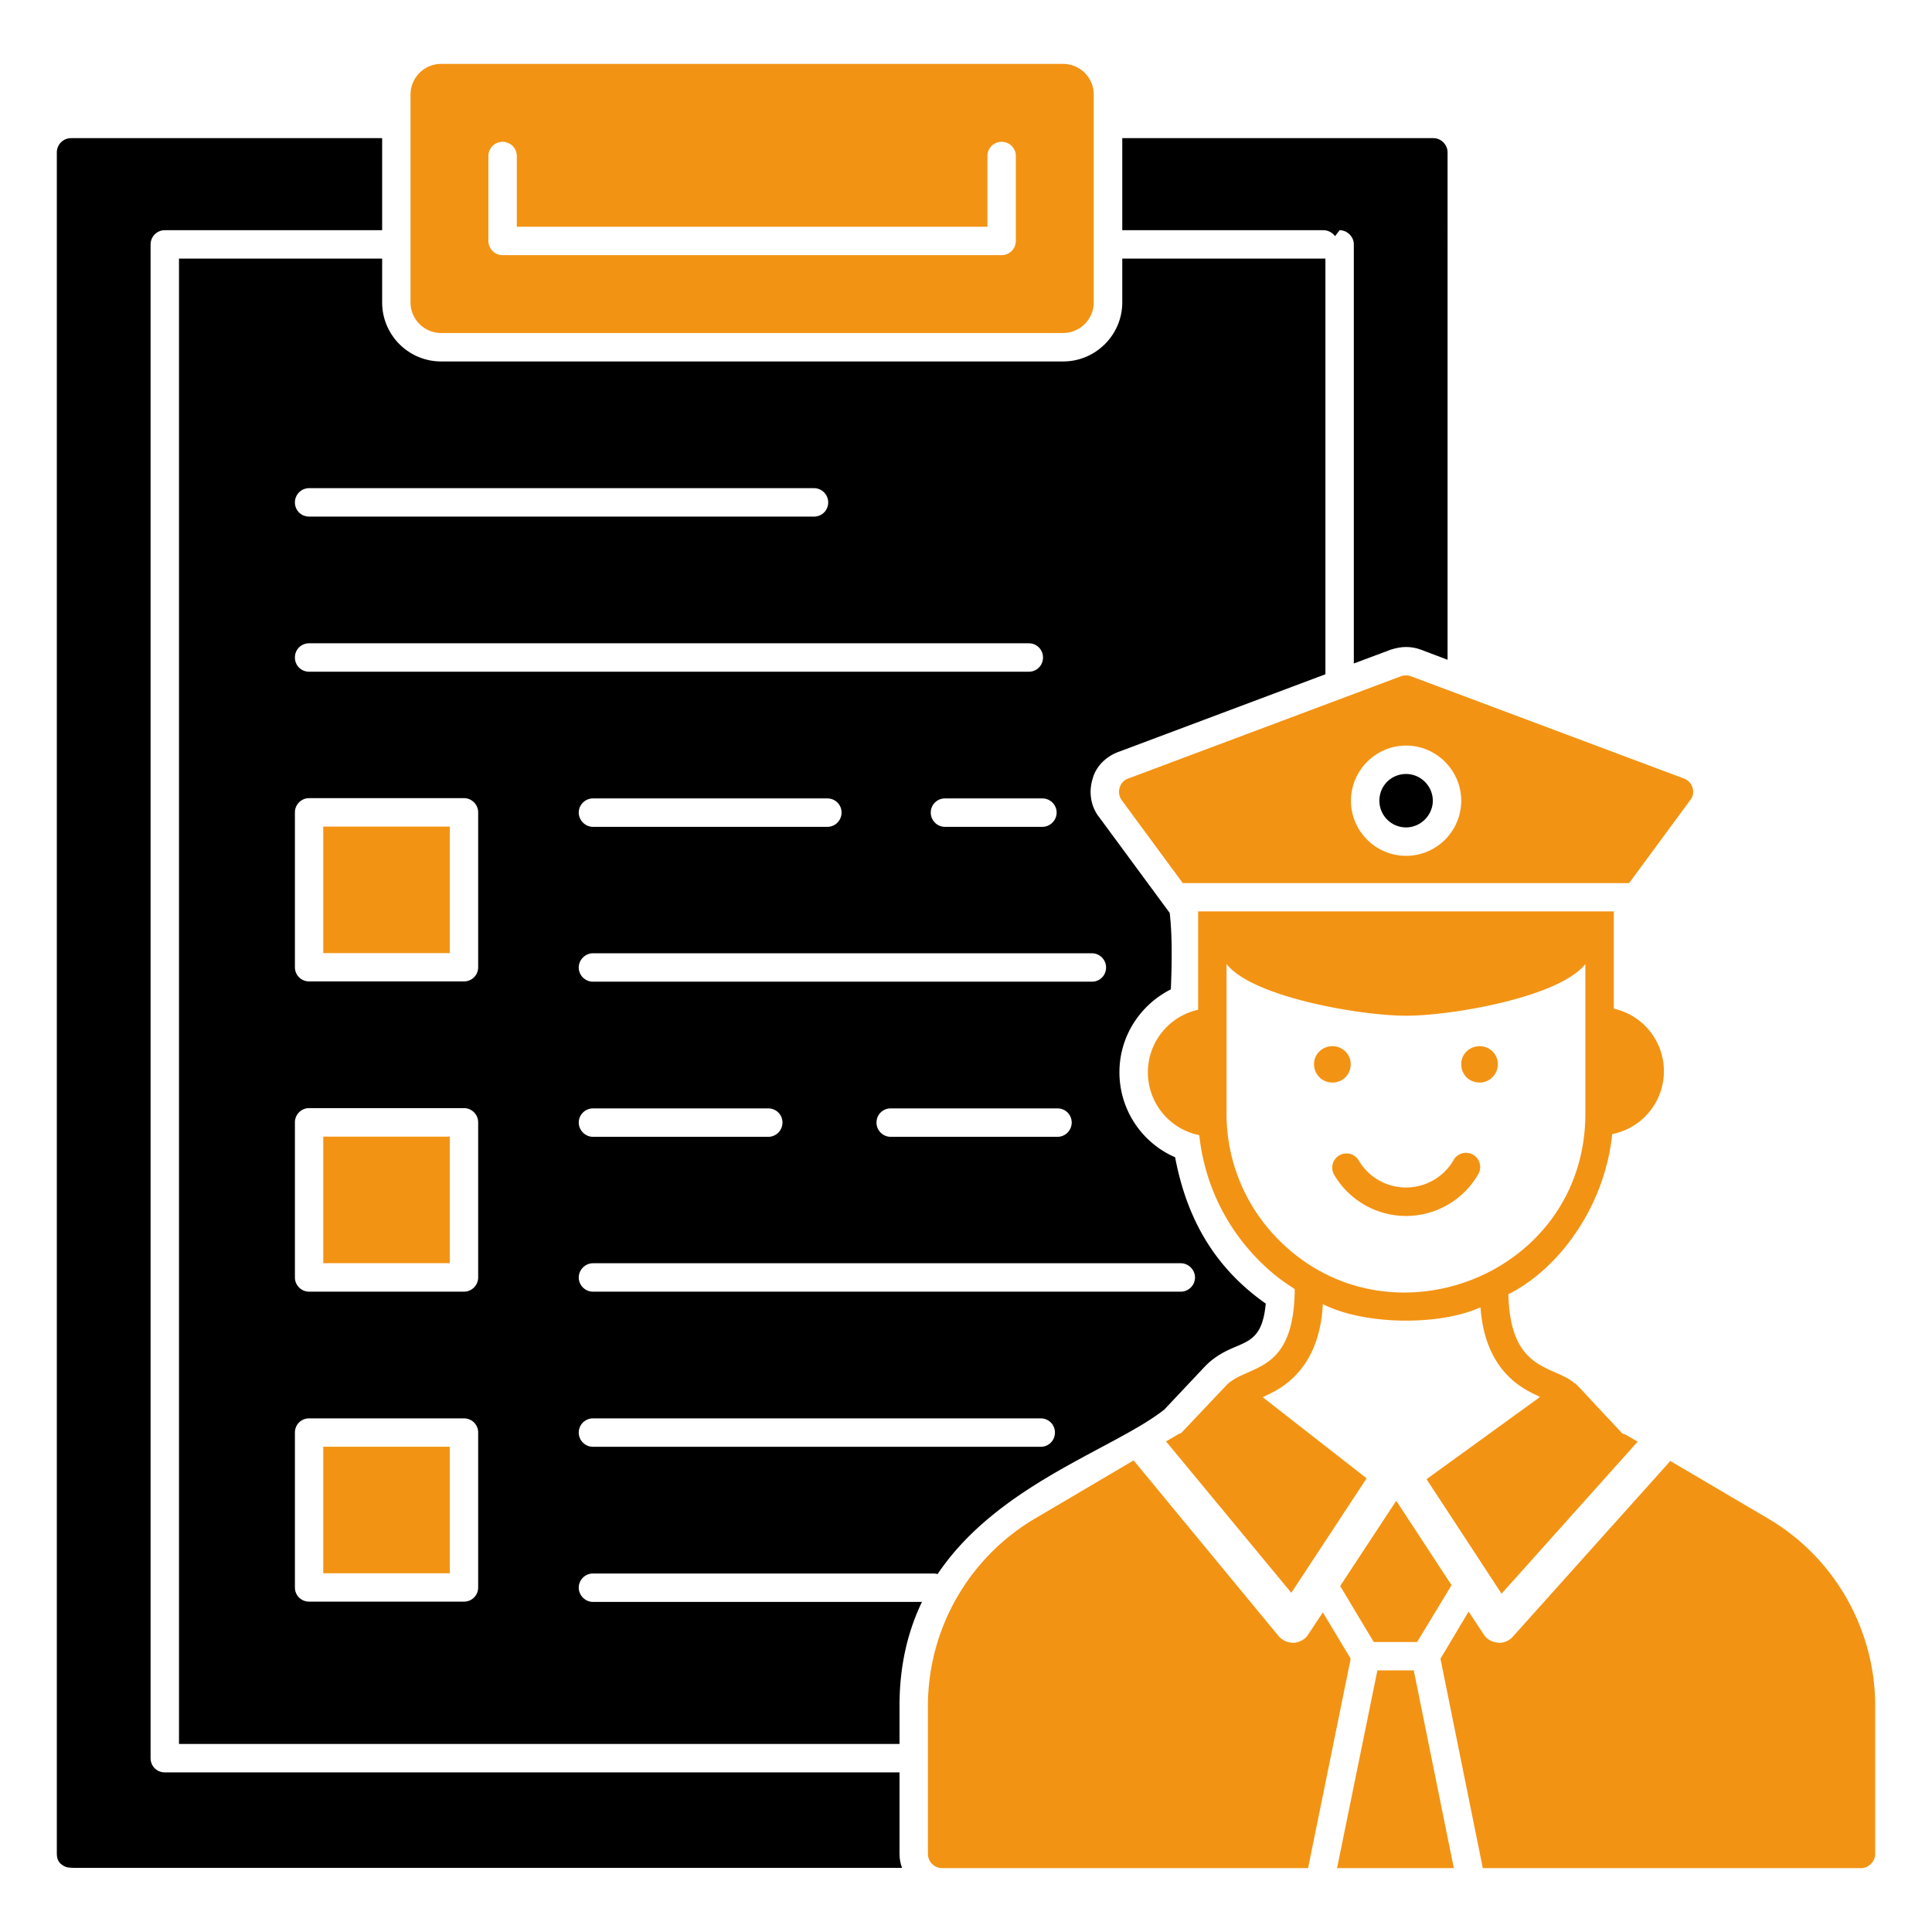 <svg id="SvgjsSvg1034" width="288" height="288" xmlns="http://www.w3.org/2000/svg" version="1.1" xmlns:xlink="http://www.w3.org/1999/xlink" xmlns:svgjs="http://svgjs.com/svgjs"><defs id="SvgjsDefs1035"></defs><g id="SvgjsG1036"><svg xmlns="http://www.w3.org/2000/svg" viewBox="0 0 68 68" width="288" height="288"><path d="M15.529 11.721h21.887a1.08 1.08 0 0 0 1.08-1.08V3.329a1.08 1.08 0 0 0-1.08-1.08H15.529a1.08 1.08 0 0 0-1.08 1.08v7.312c0 .597.483 1.08 1.08 1.08zm1.661-6.23a.5.5 0 1 1 1 0V7.98h16.564V5.49a.5.5 0 1 1 1 0V8.48a.5.5 0 0 1-.5.5H17.69a.5.5 0 0 1-.5-.5V5.49zm34.656 35.15a.501.501 0 0 0-.683.186 1.932 1.932 0 0 1-3.35 0 .501.501 0 0 0-.869.496c.52.91 1.494 1.475 2.544 1.475s2.025-.565 2.544-1.475a.5.5 0 0 0-.186-.682zm-5.286 16.11-.51.77c-.11.18-.3.28-.51.3-.22 0-.4-.08-.54-.24l-5.1-6.18-3.46 2.04a7.662 7.662 0 0 0-3.78 6.59v5.22c0 .27.22.5.5.5h12.88l1.5-7.37-.98-1.63zM49.14 52.842h-.01l-1.96 2.98 1.18 1.97h1.53l1.21-2-1.94-2.96zM48.48 58.792l-1.42 6.96h4.11l-1.41-6.96zM62.22 53.442l-3.43-2.02-5.54 6.18a.64.64 0 0 1-.48.22c-.02 0-.04 0-.05-.01a.626.626 0 0 1-.5-.29l-.53-.8-.99 1.66 1.49 7.37H65.5c.27 0 .5-.23.5-.5v-5.22c0-2.7-1.45-5.23-3.78-6.59zm-14.68-15.99c0-.35-.29-.63-.64-.63-.36 0-.65.28-.65.63 0 .37.29.65.65.65s.64-.28.64-.65zm4.54-.63c-.36 0-.65.28-.65.63 0 .37.28.65.65.65.35 0 .64-.29.64-.65 0-.35-.29-.63-.64-.63zM11.378 29.094h4.453v4.453h-4.453zM11.378 40.006h4.453v4.453h-4.453zM11.378 50.92h4.453v4.453h-4.453z" fill="#f39313" class="svgShape color000000-0 selectable"></path><path d="M31.66 62.382H5.8c-.28 0-.5-.22-.5-.5V8.602c0-.27.22-.5.5-.5h7.65v-3.24H2.5c-.28 0-.5.23-.5.5v59.88c0 .22.09.34.21.41.12.09.28.09.42.09h29.12c-.06-.15-.09-.32-.09-.49v-2.87zm15.33-54.07.16-.21c.27 0 .5.23.5.5v14.75l1.31-.49c.2-.06.36-.09.53-.09s.35.03.51.09l.95.36V5.362c0-.27-.23-.5-.5-.5H39.5v3.24h7.08c.17 0 .32.09.41.21z" fill="#000000" class="svgShape color000000-1 selectable"></path><path d="M20.37 55.882c0-.28.23-.5.5-.5h11.99c.05 0 .1.01.14.02 2.13-3.17 6.22-4.4 7.98-5.79l1.46-1.55c1.04-1.02 1.95-.42 2.11-2.18-1.95-1.37-2.82-3.2-3.19-5.15a3.262 3.262 0 0 1-1.96-2.99c0-1.28.74-2.38 1.81-2.92.04-.99.05-1.9-.04-2.69l-2.49-3.38c-.29-.37-.37-.88-.22-1.35.11-.42.47-.79.94-.95l7.25-2.72V9.102H39.5v1.54c0 1.15-.94 2.08-2.08 2.08H15.53c-1.15 0-2.08-.93-2.08-2.08v-1.54H6.3v52.28h25.36v-1.35c0-1.43.3-2.63.79-3.65H20.87c-.27 0-.5-.23-.5-.5zm16.26-4.96H20.87c-.27 0-.5-.22-.5-.5s.23-.5.5-.5h15.76c.28 0 .5.22.5.5s-.22.5-.5.5zm4.93-6.46c.27 0 .5.23.5.5 0 .28-.23.5-.5.5H20.87c-.27 0-.5-.22-.5-.5 0-.27.23-.5.5-.5h20.69zm-21.19-4.95c0-.28.23-.5.5-.5h6.17c.28 0 .5.22.5.5 0 .27-.22.5-.5.5h-6.17c-.27 0-.5-.23-.5-.5zm10.48 0c0-.28.22-.5.5-.5h5.87c.28 0 .5.22.5.5 0 .27-.22.5-.5.5h-5.87c-.28 0-.5-.23-.5-.5zm7.58-5.96c.28 0 .5.23.5.5 0 .28-.22.5-.5.5H20.87c-.27 0-.5-.22-.5-.5 0-.27.23-.5.5-.5h17.56zm-18.06-4.95c0-.28.23-.5.5-.5h8.25c.28 0 .5.22.5.5 0 .27-.22.5-.5.5h-8.25c-.27 0-.5-.23-.5-.5zm16.82 0c0 .27-.23.5-.5.5h-3.43c-.28 0-.5-.23-.5-.5 0-.28.22-.5.5-.5h3.43c.27 0 .5.22.5.5zm-26.31-11.42h17.77c.28 0 .5.23.5.5 0 .28-.22.5-.5.5H10.88c-.28 0-.5-.22-.5-.5 0-.27.22-.5.5-.5zm0 5.46h25.33c.28 0 .5.22.5.5s-.22.5-.5.5H10.88c-.28 0-.5-.22-.5-.5s.22-.5.5-.5zm5.95 33.23c0 .28-.22.5-.5.5h-5.45c-.28 0-.5-.22-.5-.5v-5.45c0-.28.22-.5.5-.5h5.45c.28 0 .5.22.5.5v5.45zm0-10.91c0 .27-.22.5-.5.5h-5.45c-.28 0-.5-.23-.5-.5v-5.46c0-.27.22-.5.5-.5h5.45c.28 0 .5.23.5.5v5.46zm0-10.92c0 .28-.22.5-.5.5h-5.45c-.28 0-.5-.22-.5-.5v-5.45c0-.27.22-.5.5-.5h5.45c.28 0 .5.23.5.5v5.45zm31.72-5.86c0 .52.42.94.94.94.51 0 .94-.43.94-.94s-.42-.94-.94-.94c-.53 0-.94.42-.94.94z" fill="#000000" class="svgShape color000000-2 selectable"></path><path d="m49.31 23.802-9.6 3.6a.46.46 0 0 0-.3.32.49.49 0 0 0 .07.44l2.15 2.92h15.71l2.15-2.92c.1-.12.13-.29.08-.44a.48.48 0 0 0-.3-.32l-9.61-3.6a.525.525 0 0 0-.35 0zm2.12 4.38c0 1.07-.87 1.94-1.94 1.94s-1.94-.87-1.94-1.94c0-1.06.87-1.94 1.94-1.94s1.94.88 1.94 1.94zm5.315 11.734a2.256 2.256 0 0 0 .055-4.415v-3.423H42.17v3.462a2.256 2.256 0 0 0 .041 4.414 7.332 7.332 0 0 0 2.109 4.418c.56.56.91.77 1.25 1-.02 3.04-1.65 2.63-2.4 3.38l-1.6 1.69c-.03.01-.07.02-.1.04l-.43.25 4.41 5.33 2.65-4.03-3.65-2.85c.13-.13 1.97-.58 2.11-3.28 1.49.75 4.11.75 5.5.13.02 0 .03-.01.05-.01.18 2.59 1.96 3.02 2.09 3.15l-3.99 2.89 2.64 4.03 4.79-5.35-.43-.25c-.03-.02-.07-.02-.1-.03-1.65-1.75-1.59-1.73-1.71-1.79-.01 0-.02-.01-.02-.02-.75-.6-2.23-.4-2.29-3.1 1.774-.887 3.389-3.075 3.655-5.636zM45.03 43.662a6.271 6.271 0 0 1-1.86-4.47V33.93c.903 1.162 4.707 1.82 6.32 1.82 1.598 0 5.39-.647 6.31-1.821V39.192c0 5.69-6.89 8.35-10.77 4.47z" fill="#f39313" class="svgShape color000000-3 selectable"></path></svg></g></svg>
